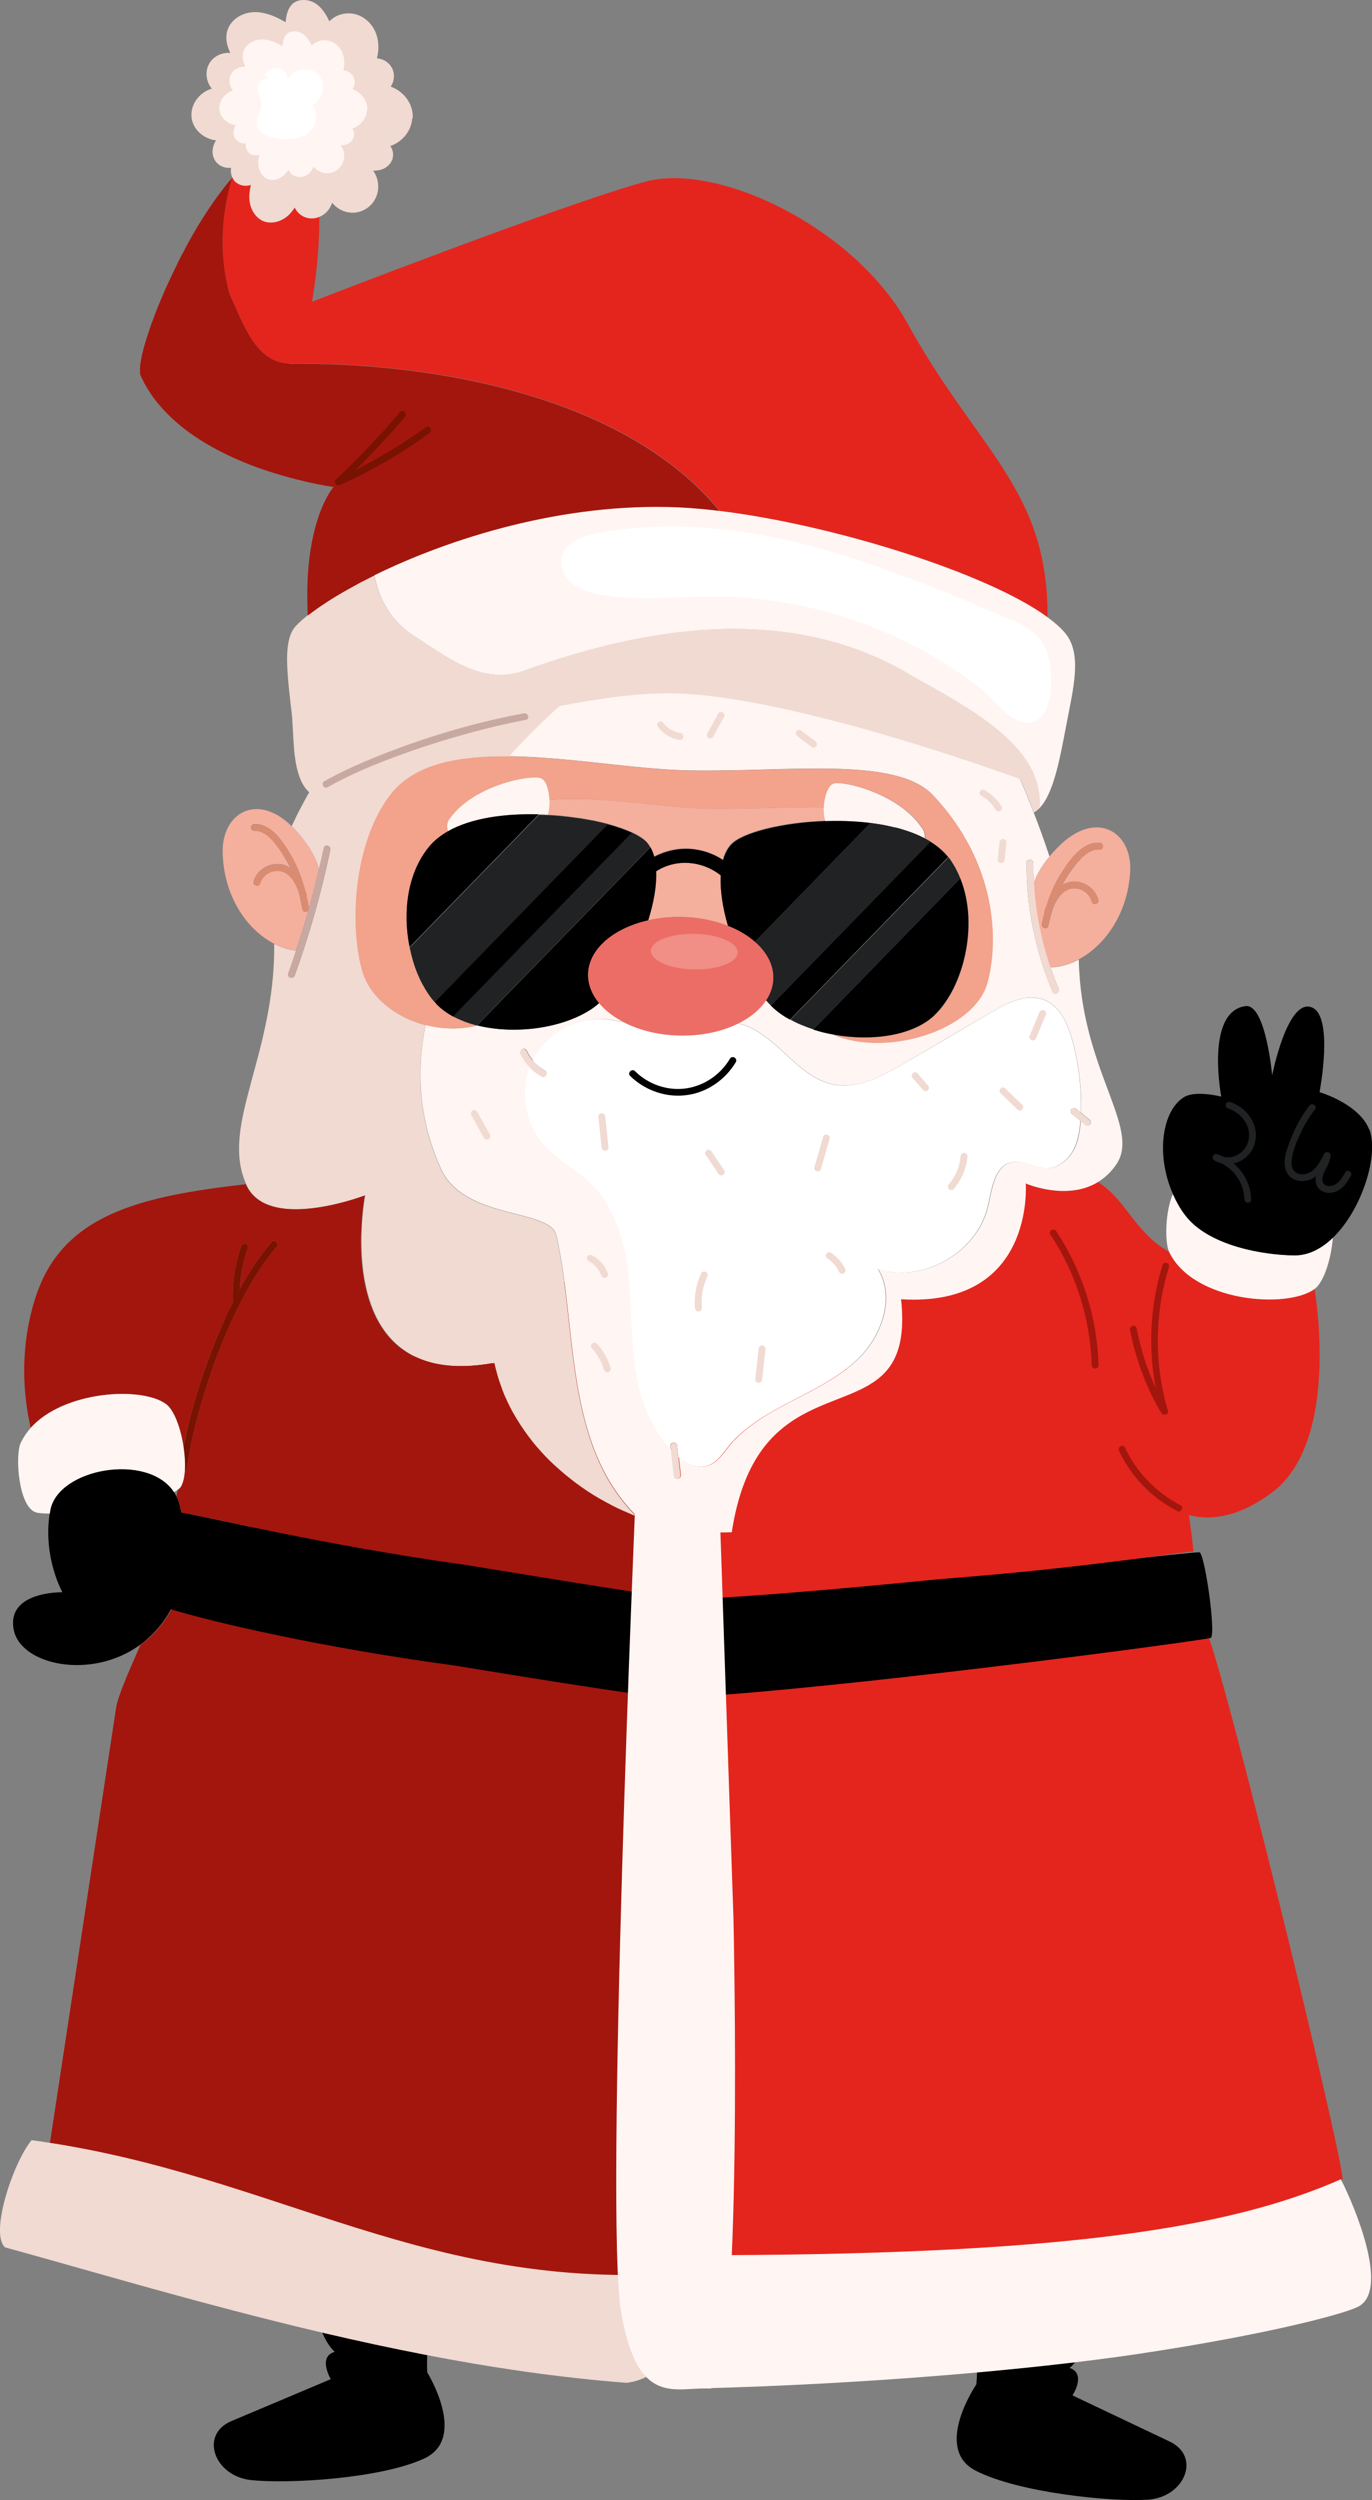 <?xml version="1.0" encoding="UTF-8"?> <svg xmlns="http://www.w3.org/2000/svg" id="_Слой_2" data-name="Слой 2" viewBox="0 0 89.47 162.98"><rect x="0" y="0" width="89.47" height="162.98" fill="#808080" stroke="none"/><defs><style> .cls-1 { fill: #f18e86; } .cls-2 { fill: #fff; } .cls-3 { fill: #f0dad1; } .cls-4 { fill: #202223; } .cls-5 { fill: #c8a9a1; } .cls-6 { fill: #f3a28b; } .cls-7 { fill: #fff5f2; } .cls-8 { fill: #f5af9d; } .cls-9 { fill: #d98c71; } .cls-10 { fill: #e4251d; } .cls-11 { fill: #ec6d66; } .cls-12 { fill: #a3160d; } .cls-13 { fill: #781201; } </style></defs><g id="_Слой_1-2" data-name="Слой 1"><g><path d="M19.98,141.95c-.35.15-.36,9.35,1.85,11.37-1.13.32-.26,1.78-.26,1.78,0,0-5.39,2.28-6.47,2.73-2.11.89-1.13,3.59,1.27,3.85,2.42.26,8.44-.09,11.28-1.4,2.89-1.32.21-5.62.21-5.62,0,0-.11-2.21.34-3.89.75-2.74,2.18-5.54,1.86-6.02-.1-.16-.56-.38-1.22-.63-1.71-.65-4.81-1.49-6.86-1.92-1.05-.22-1.83-.33-2.01-.26Z"></path><path d="M61.9,145.45c-.34.47.97,3.33,1.6,6.09.38,1.69.17,3.9.17,3.9,0,0-2.86,4.18-.04,5.63,2.79,1.43,8.78,2.04,11.21,1.89,2.41-.15,3.51-2.8,1.44-3.79-1.06-.5-6.34-3.01-6.34-3.01,0,0,.93-1.42-.19-1.79,2.3-1.92,2.69-11.12,2.35-11.28-.18-.08-10.09,2.21-10.2,2.36Z"></path><path class="cls-12" d="M43.15,152.37c9.99-8.5,14.41-45.35,14.31-47.27-6.72,1.12-15.28-20.09-22.38-22.44.1-1.04-1.22,5.44-1.06,3.12-8.85-1.2-20.29,19.91-22.83,19.13-.4.73-.91,1.36-1.5,1.9-.17.16-.36.3-.54.44-.76,1.74-1.49,3.37-1.59,4.15l-4.59,30.18c8.11,2.01,40.2,10.8,40.2,10.8Z"></path><path class="cls-10" d="M43.66,85.46c.09,2.04,1.91,63.33,2.01,64.26,17.52,3.51,37.9-4.39,41.89-7.65-.24-2.61-7.87-33.73-8.91-35.77,0,.24-.03.4-.08.45-.11.13-23.69-22.12-34.92-21.29Z"></path><path class="cls-3" d="M45.7,148.08c-17.74,1.69-27.45-6.37-43.64-8.56h0c-1.21,1.46-2.75,6.1-1.73,6.99,4.31,1.18,9.34,2.67,14.78,4.09,7.99,2.09,16.88,4.06,25.74,4.74,3.09-.34,4.73-4.29,4.85-7.26Z"></path><path d="M46.41,104.17s-.61.28-.6.59c.04,1.75.21,3.44.3,5.14.02.29.72.61.74.61,11.23-.83,32.01-3.62,32.12-3.74.05-.05.07-.22.08-.45.03-1.3-.5-4.81-.81-5.12,0,0,0,0,0,0-.13-.12-20.8,2.38-31.83,2.99Z"></path><path d="M11.18,104.92c2.53.78,9.63,2.47,18.48,3.66.12.02,12.92,2.14,13.42,2.01,0-2.17.36-4.23.7-6.48-.46.05-13.33-2.08-13.54-2.11-9.14-1.29-16.48-3.06-18.41-3.4-.04-.17-.08-.34-.12-.52-.05-.19-.12-.36-.2-.52-.05-.1-.1-.2-.17-.29-1.72-2.6-7.59-1.53-8.07,1.2-.01.07-.02.13-.03.2-.44,2.89.83,5.13.83,5.13,0,0-3.69-.08-3.17,2.47.47,2.28,5.05,3.27,8.22.97.19-.13.37-.28.54-.44.59-.53,1.1-1.17,1.5-1.9Z"></path><path class="cls-7" d="M41.44,97.76s-2.01,46.7-.94,52.96c1.07,6.26,3.52,4.88,5.78,4.99,2.25.11,1.55-30.66,1.55-30.66l-.99-29.26-5.4,1.97Z"></path><path class="cls-10" d="M85.74,84.02c-1.79,1.33-7.95.85-9.5-2.41-2.21-1.22-2.79-3.39-4.65-4.56-2.05,1.27-4.73.1-4.73.1,0,0,.63,8.09-8.13,7.55.38,3.54-.72,4.88-2.38,5.75.72,4.26,1.27,8.61,1.64,12.7,11.03-.61,19.71-2.11,19.84-1.99,0,0,0,0,0,0-.08-.8-.18-1.59-.3-2.39,1.69.43,3.48-.04,5.39-1.45,4.57-3.36,2.8-13.31,2.8-13.31Z"></path><path class="cls-3" d="M59.18,43.89c-7.86-4.6-17.19-3.03-25.22-.11-2.67.83-4.84-.99-7.03-2.37-1.41-.92-2.22-2.34-2.52-3.92h0c-.29.14-.58.29-.85.43-.03.01-.05.03-.08.04-.56.29-1.07.58-1.54.87-.02.01-.03.02-.05.03-.21.13-.4.25-.59.37-.03.02-.07.04-.1.07-.4.26-.75.51-1.06.75-.02.02-.05.04-.07.05-.01,0-.02.02-.03.03-.11.09-.22.18-.31.26-.03.03-.07.06-.1.09-.12.11-.23.21-.32.31-.04.04-.08.09-.12.14-.48.64-.53,1.74-.42,3.16.04.56.11,1.16.18,1.8.02.16.04.32.06.49.03.23.05.47.06.72.02.34.04.7.06,1.06.02.25.03.49.05.73.02.24.05.48.09.71.05.32.12.62.21.9.02.07.05.13.07.2.07.18.15.36.25.51.09.14.19.27.3.38.02.02.04.03.07.05-.21.36-.45.81-.71,1.31-.05.09-.1.19-.14.28-.05.11-.11.22-.16.34-.05.09-.09.19-.14.29.1.1.2.19.29.3,1.04,1.16,1.38,2.04,1.49,2.52.11-.46.22-.93.32-1.4.06-.28.48-.15.42.13-.58,2.78-1.35,5.51-2.32,8.18-.1.27-.52.14-.42-.13.18-.49.34-.99.51-1.49-.48-.05-.96-.2-1.43-.44.02,1.5-.13,2.89-.35,4.18-.01.08-.03.15-.04.22-.09.52-.2,1.02-.31,1.51-.02.09-.04.18-.06.27-.26,1.1-.56,2.13-.81,3.09-.18.67-.34,1.3-.47,1.92-.25,1.22-.35,2.35-.13,3.41.08.4.21.79.39,1.17.22.47.57.81.99,1.05.17.1.35.17.54.24.28.1.59.16.9.2,2.32.28,5.29-.86,5.29-.86,0,0-.2,1.02-.24,2.45-.11,3.62.79,9.84,8.53,8.49.05,0,.09-.01.13-.02,0,0,0,0,0,0,.05.26.12.51.19.76.02.07.04.14.06.21.06.19.13.39.2.58.02.06.04.12.06.18.09.24.19.48.3.71.02.04.04.09.06.13.09.19.19.39.29.57.03.06.07.13.11.19.11.2.23.4.36.6.02.02.03.05.05.08.14.22.3.44.45.65.04.05.07.1.11.15.13.17.26.34.4.51.04.05.08.09.12.14.18.21.36.41.54.6,0,0,0,0,.01.01.18.19.37.38.57.56.04.04.09.08.13.12.18.16.36.32.55.48.02.02.05.04.07.06.22.18.44.35.66.52.03.02.05.04.08.06.2.15.41.29.61.43.04.03.08.05.12.08.47.31.96.59,1.46.85.04.02.07.04.11.06.23.12.46.23.69.33.03.01.06.03.09.04.27.12.53.23.8.34-4.73-4.7-3.85-12.26-5.21-18.28-.4-1.78-5.73-1.01-7.43-4.14-1.51-3.19-1.76-6.48-1.1-9.6-1.94-.51-3.57-1.79-4.08-3.43-.86-2.79-.68-8.35,1.81-11.59,1.56-2.02,4.46-2.53,7.77-2.49.06-.08.12-.15.18-.23,1.01-1.09,2.02-2.1,3.06-3.03,2.69-.54,5.32-.89,7.5-.84,7.93.17,22.54,5.58,22.54,5.58,0,0,.38.84.89,2.17.04-.02.09-.04.13-.08,0,0,0,0,.01-.01.08-.06.16-.12.23-.2t0,0h0c.32-4.03-4.59-6.53-8.59-8.79Z"></path><path class="cls-12" d="M23.55,80.38c.04-1.43.24-2.45.24-2.45,0,0-2.97,1.14-5.29.86-.32-.04-.62-.1-.9-.2-.19-.06-.37-.14-.54-.24-.42-.24-.76-.58-.99-1.05-.02-.03-.03-.07-.04-.1-6.89.79-11.98,1.96-13.72,7.4-1.06,3.32-.79,6.37-.31,8.48,2.15-2.41,7.21-2.72,8.82-1.56.54.39.97,1.6,1.15,2.8.12-.63.27-1.26.43-1.88.55-2.14,1.27-4.23,2.18-6.25.2-.44.41-.88.62-1.31,0-.02-.01-.03-.01-.05-.05-1.22.14-2.45.55-3.6.1-.27.52-.14.42.13-.31.87-.49,1.77-.53,2.69.6-1.09,1.28-2.14,2.09-3.08.19-.22.49.1.31.32-.7.82-1.3,1.73-1.83,2.67-1.06,1.87-1.89,3.86-2.57,5.9-.64,1.91-1.16,3.88-1.46,5.88-.01.08-.06.14-.12.17-.03.41-.11.76-.25,1-.04.07-.12.15-.22.22-.02.14-.05.29-.07.43.08.16.15.34.2.52.05.17.08.34.12.52,1.92.34,9.27,2.11,18.41,3.4.48-4.44,1.09-8.9,1.83-13.13-7.74,1.35-8.64-4.87-8.53-8.49Z"></path><path class="cls-10" d="M14.98,19.19c.85,1.79,1.67,4.46,3.88,4.51,9.53-.11,21.96,2.13,28.09,9.61,7.43.91,17.46,4.06,21.36,6.92.05-8.33-4.55-10.84-9.11-19.11-3.43-6.24-12.34-10.56-17.1-9.28-5.2,1.4-21.75,7.83-21.75,7.83,0,0,.51-2.84.47-5.54-.14.05-.28.08-.44.09-.51.02-.95-.29-1.14-.71-.17.26-.36.49-.62.67-.42.3-.99.43-1.47.2-.46-.21-.75-.69-.84-1.18-.07-.39-.02-.78.07-1.16-.35.11-.76.06-1.03-.22-.08-.08-.14-.17-.18-.27,0,.01-.02.02-.03.03-.75,2.49-.86,5.15-.16,7.59Z"></path><path class="cls-12" d="M18.86,23.7c-2.21-.05-3.04-2.72-3.88-4.51-.69-2.44-.59-5.11.16-7.59h0s0,0,0,0c-.09.1-.17.2-.26.3-.03.04-.07.08-.1.12-.08.1-.17.21-.25.32-.03.04-.06.08-.09.12-.29.38-.58.78-.86,1.21,0,.01-.02.02-.02.03-.09.13-.17.26-.26.4-.02.04-.05.08-.07.11-.08.13-.17.26-.25.4-.02.03-.04.06-.06.09-.26.44-.52.89-.76,1.34-.02.03-.03.06-.05.1-.07.14-.14.27-.22.41-.03.05-.05.1-.08.15-.07.13-.14.27-.2.4-.02.04-.04.07-.05.11-.21.43-.42.86-.61,1.28-.03.06-.06.13-.09.19-.05.11-.1.23-.15.34-.03.07-.06.15-.09.22-.05.11-.09.21-.14.32-.03.08-.06.16-.1.24-.07.17-.13.33-.2.49-.04.09-.07.18-.1.27-.03.08-.06.17-.09.25-.03.09-.07.18-.1.26-.03.08-.05.15-.08.23-.03.1-.07.19-.1.29-.02.06-.04.12-.06.18-.05.15-.09.29-.14.43-.01.04-.02.08-.03.12-.03.1-.06.21-.09.3-.01.05-.03.1-.04.15-.02.09-.04.17-.06.25-.01.04-.02.09-.03.13-.02.1-.04.19-.06.28,0,.02,0,.04-.01.07-.02.11-.03.2-.05.3,0,.02,0,.05,0,.07,0,.07-.01.13-.01.19,0,.03,0,.05,0,.07,0,.05,0,.1,0,.14,0,.02,0,.04,0,.06,0,.06.02.11.04.15.49,1.11,1.24,2.05,2.12,2.86.03.03.07.06.1.09.27.24.56.48.86.7.16.12.33.24.5.35.5.34,1.03.64,1.56.92,1.07.55,2.16.99,3.18,1.32.34.11.67.21.98.3.31.09.62.17.9.24,1.13.29,1.98.43,2.27.47.07.01.11.02.11.02h0s-.92,1.02-1.41,3.59c-.12.61-.21,1.31-.26,2.1-.02.32-.03.65-.04,1,0,.53,0,1.09.03,1.69.02-.02.05-.04.07-.05.31-.24.66-.49,1.06-.75.03-.02.07-.04.1-.07.19-.12.39-.25.59-.37.02-.01.03-.02.05-.03.47-.28.99-.57,1.54-.87.03-.01.05-.03.08-.04.28-.14.56-.29.85-.43h0c4.87-2.39,12.31-4.77,19.9-4.42.82.04,1.7.12,2.62.23-6.13-7.48-18.56-9.72-28.09-9.61Z"></path><path class="cls-7" d="M69.49,41.31c-.28-.35-.69-.71-1.19-1.08-3.9-2.86-13.93-6.01-21.36-6.92-.92-.11-1.8-.19-2.62-.23-7.59-.35-15.03,2.03-19.9,4.42.3,1.59,1.11,3,2.52,3.92,2.18,1.38,4.35,3.19,7.03,2.37,8.03-2.92,17.35-4.49,25.22.11,4.01,2.26,8.92,4.75,8.59,8.79.93-.95,1.34-3.24,1.76-5.45.45-2.36,1.03-4.57-.04-5.92Z"></path><g><path class="cls-7" d="M70.32,62.57c-.59.31-1.21.48-1.81.5.16.47.33.93.52,1.38.11.26-.28.48-.39.21-1.13-2.66-1.71-5.52-1.7-8.41,0-.29.44-.27.44,0,0,.44.02.88.04,1.32.12-.39.4-.98,1.02-1.73-.36-1.09-.72-2.08-1.04-2.89.04-.02.09-.05.13-.08-.04.03-.09.05-.13.08-.51-1.32-.89-2.17-.89-2.17,0,0-14.62-5.41-22.54-5.58-2.13-.05-4.7.29-7.32.8-.06.01-.12.02-.18.04-1.04.93-2.05,1.94-3.06,3.03-.06.08-.12.15-.18.23,3.83.05,8.2.85,11.6.92,6.34.14,13.56-.97,16.01,1.62,4.14,4.39,4.29,9.44,3.54,12.2-.87,3.17-6.69,4.88-10.07,3.39-.72-.13-1.41-.34-2.05-.61-.01,0-.02,0-.03-.01-.56-.24-1.07-.52-1.51-.86-.26-.2-.52-.46-.77-.75-.4.6-1.03,1.12-1.83,1.51,2.44.52,3.79,3.51,6.25,3.99,1.6.31,3.16-.54,4.57-1.37,1.91-1.12,3.82-2.24,5.73-3.35,1.05-.62,2.3-1.25,3.43-.8,1.01.4,1.52,1.53,1.82,2.58.43,1.55.63,3.16.57,4.77.19.16.38.32.58.48.09.08.07.23,0,.31-.04.04-.1.06-.16.06-.06,0-.11-.03-.15-.07-.09-.08-.19-.16-.28-.24-.05.67-.15,1.35-.48,1.94-.35.63-1,1.14-1.72,1.15-.79,0-1.54-.57-2.31-.39-1.12.27-1.27,1.75-1.53,2.87-.7,3.01-4.22,5.02-7.16,4.1,1.11,1.82.26,4.3-1.26,5.8-1.52,1.5-3.56,2.32-5.42,3.36-.97.54-1.92,1.18-2.71,1.98-.58.59-1.07,1.64-1.98,1.73-.58.06-1.14-.19-1.64-.61.04.37.09.75.13,1.12.01.12-.03.24-.16.27-.1.03-.26-.04-.27-.16-.06-.57-.13-1.14-.19-1.71-.93-1.02-1.62-2.51-1.89-3.38-.72-2.34-.61-4.84-.8-7.28-.19-2.44-.78-5.02-2.54-6.72-.93-.89-2.12-1.49-2.99-2.44-1.23-1.36-1.63-3.42-.98-5.13-.25-.26-.46-.55-.62-.87-.05-.11-.02-.24.09-.3.1-.06.25-.02.3.09.07.14.15.28.24.41l.04.05s0,0,0,.01c0,0,0,0,0,.01l.07.08s.04.05.07.08c.81-1.62,2.59-2.73,4.4-2.7.54,0,1.07.11,1.59.23-.69-.34-1.26-.78-1.67-1.27-.12.11-.25.21-.37.3-1.91,1.35-5.1,1.78-7.58,1.16-1.13.28-2.3.24-3.38-.04-.66,3.11-.41,6.41,1.1,9.6,1.7,3.13,7.03,2.37,7.43,4.14,1.37,6.02.48,13.57,5.21,18.27,2,.78,4.14,1.16,6.22,1.07,1.2-7.83,5.77-7.91,8.66-9.44,1.65-.87,2.76-2.22,2.38-5.75,8.76.54,8.13-7.55,8.13-7.55,0,0,2.68,1.17,4.73-.1.43-.27.84-.64,1.19-1.16,1.6-2.4-2.32-6.16-2.46-13.32Z"></path><path class="cls-7" d="M41.48,98.83s0,0,0,0c-.27-.1-.54-.21-.8-.33.27.12.53.23.8.34Z"></path></g><path class="cls-8" d="M20.8,56.68c-.11-.48-.45-1.36-1.49-2.52-.1-.11-.2-.2-.29-.3h0c-2.27-2.22-4.53-.84-4.5,1.66.04,2.86,1.56,5.08,3.35,6h0c.47.24.95.39,1.43.44.29-.87.57-1.75.82-2.63-.09.15-.36.17-.4-.05-.07-.39-.15-.77-.25-1.15-.18-.51-.47-1.07-.98-1.28-.61-.26-1.35.11-1.53.74-.08.27-.5.15-.42-.13.24-.84,1.2-1.34,2.03-1.06.13.04.24.11.35.18-.04-.09-.07-.17-.12-.26-.25-.48-.55-.94-.89-1.36-.33-.41-.76-.82-1.33-.8-.29,0-.27-.43,0-.44,1.18-.04,1.97,1.29,2.48,2.19.37.66.63,1.36.82,2.09.04.1.07.21.11.31.01.04.01.08,0,.11.06.25.11.5.15.76,0,.01,0,.03,0,.04.24-.84.45-1.69.65-2.55Z"></path><path class="cls-9" d="M20.15,59.19c-.04-.25-.09-.51-.15-.76,0-.03.01-.07,0-.11-.03-.1-.07-.21-.11-.31-.19-.72-.45-1.43-.82-2.09-.51-.9-1.3-2.22-2.48-2.19-.28,0-.29.45,0,.44.57-.02.99.39,1.33.8.34.42.64.88.89,1.36.04.08.08.17.12.26-.11-.07-.22-.13-.35-.18-.82-.29-1.79.22-2.03,1.06-.08.27.35.4.42.13.18-.63.93-.99,1.53-.74.51.21.79.77.98,1.28.1.38.18.76.25,1.15.04.22.3.2.4.05.01-.04.02-.08.03-.12,0-.01,0-.03,0-.04Z"></path><path class="cls-8" d="M68.5,63.06c.61-.02,1.22-.19,1.81-.5,1.74-.91,3.24-3,3.39-5.74.15-2.6-2.25-4.12-4.73-1.57-.21.21-.39.41-.55.61-.61.75-.89,1.34-1.02,1.73.11,1.86.48,3.71,1.08,5.47ZM68.12,59.37c.04-.1.08-.2.12-.3.22-.72.51-1.41.91-2.05.55-.87,1.39-2.16,2.57-2.08.28.02.27.46,0,.44-.58-.04-1.03.36-1.39.77-.35.4-.65.84-.92,1.29-.05.08-.09.17-.13.25.11-.07.23-.12.36-.16.84-.25,1.78.3,1.98,1.14.07.28-.36.38-.43.11-.15-.64-.88-1.03-1.5-.8-.52.19-.82.73-1.03,1.24-.11.37-.22.75-.3,1.14-.06.28-.48.15-.42-.13.05-.25.12-.5.18-.75,0-.03,0-.07,0-.11Z"></path><path class="cls-9" d="M67.93,60.23c-.06.28.36.41.42.13.08-.38.18-.76.3-1.14.21-.51.51-1.04,1.03-1.24.62-.23,1.35.17,1.5.8.07.28.5.17.43-.11-.2-.85-1.15-1.4-1.98-1.14-.13.04-.25.1-.36.16.04-.08.08-.17.13-.25.27-.45.57-.89.92-1.29.36-.41.81-.82,1.39-.77.28.02.29-.42,0-.44-1.18-.09-2.03,1.2-2.57,2.08-.4.64-.69,1.34-.91,2.05-.04.1-.08.2-.12.3-.01.04-.01.08,0,.11-.07.25-.13.5-.18.75Z"></path><path class="cls-3" d="M26.91,7.72c.07-.93-.58-1.77-1.43-2.07.23-.34.28-.79.1-1.18-.19-.4-.58-.63-1-.67.25-.97.02-2.05-.86-2.63-.7-.47-1.67-.38-2.24.22C21.15.69,20.65-.01,19.78,0c-.85.01-1.11.74-1.15,1.45-.92-.53-1.99-.95-3-.41-.44.24-.77.65-.85,1.15-.07.44.05.87.24,1.26-.55-.04-1.11.21-1.39.72-.28.52-.18,1.17.18,1.61-.84.24-1.47,1.11-1.3,2,.15.75.84,1.29,1.58,1.37-.27.41-.33.97-.02,1.38.24.32.63.45,1,.41-.04.21-.01.43.08.63.05.1.1.19.18.27.28.27.68.33,1.03.22-.09.38-.14.77-.07,1.16.09.49.38.96.84,1.18.49.22,1.05.09,1.47-.2.26-.18.45-.41.62-.67.19.42.63.73,1.14.71.16,0,.31-.04.44-.09.42-.16.72-.51.86-.93.53.66,1.51.89,2.29.34.82-.58.91-1.69.39-2.43.46,0,.91-.14,1.17-.58.2-.33.15-.75-.06-1.03.77-.26,1.37-.96,1.43-1.79Z"></path><path class="cls-7" d="M23.95,7.2c.05-.62-.39-1.18-.96-1.38.15-.23.19-.53.07-.79-.12-.27-.39-.42-.67-.45.17-.65.01-1.37-.57-1.76-.47-.31-1.11-.25-1.49.15-.23-.47-.56-.94-1.14-.93-.57,0-.74.49-.77.97-.61-.35-1.33-.64-2.01-.27-.3.16-.51.43-.57.77-.04.29.03.58.16.84-.37-.02-.74.14-.93.48-.19.35-.12.78.12,1.07-.56.16-.98.74-.87,1.34.1.5.56.86,1.06.92-.18.28-.22.64-.01.92.16.21.42.3.67.27-.04.21.01.44.18.6.18.18.45.22.69.14-.06.25-.1.51-.05.78.06.33.25.64.56.79.32.15.7.06.98-.14.17-.12.3-.28.41-.45.13.28.42.49.76.47.44-.02.75-.31.87-.68.36.44,1.01.6,1.53.23.55-.39.61-1.13.26-1.62.31,0,.61-.1.78-.39.13-.22.1-.5-.04-.69.51-.18.92-.64.96-1.19Z"></path><path class="cls-6" d="M60.84,51.85c-2.44-2.59-9.67-1.48-16.01-1.62-3.4-.07-7.77-.87-11.6-.92-3.3-.04-6.21.47-7.77,2.49-2.49,3.23-2.67,8.8-1.81,11.59.51,1.64,2.14,2.92,4.08,3.43,1.08.28,2.25.32,3.38.04,0,0,0,0-.01,0,0,0,0,0,0,0-.27-.07-.52-.15-.77-.24-.02,0-.04-.02-.07-.03-.25-.09-.48-.2-.7-.32,0,0,0,0,0,0h0c-.41-.22-.78-.48-1.08-.8-.35-.36-.65-.81-.92-1.31,0,0,0,0,0,0-.08-.14-.15-.29-.22-.44h0c-.21-.45-.38-.94-.51-1.45h0c-.04-.18-.08-.35-.12-.52h0c-.46-2.26-.16-4.84,1.3-6.58.32-.38.73-.7,1.2-.97-.08-.27-.07-.56.1-.8,1.6-2.22,5.32-2.88,5.95-2.66.35.12.54.78.57,1.41,3.13-.3,7.21.51,10.25.57,2.34.05,5.19-.13,7.67-.1.04-.68.27-1.43.66-1.54.65-.19,4.32.68,5.8,2.99.11.18.14.39.11.59.62.33,1.16.74,1.55,1.24.12.16.23.33.33.5.03.05.06.1.09.15.08.14.15.27.21.42,1.42,3.03.42,7.34-1.55,9.22-1.42,1.36-4.15,1.72-6.62,1.26,3.38,1.49,9.2-.22,10.07-3.39.75-2.75.6-7.81-3.54-12.2Z"></path><path class="cls-8" d="M47,57.07c-1.19-.95-2.88-1.12-4.21-.27.04.94-.16,2.07-.52,3.2.68-.16,1.42-.24,2.2-.22,1.1.02,2.12.24,3,.58-.34-1.16-.52-2.32-.47-3.29Z"></path><path class="cls-8" d="M53.74,52.62c-2.48-.03-5.33.15-7.67.1-3.03-.07-7.11-.87-10.25-.57.02.37-.02.73-.11.97.04,0,.09,0,.13,0,.15,0,.3.02.45.03.05,0,.09,0,.14.01.15.01.3.03.45.05.04,0,.08,0,.12.01.15.02.3.04.45.06.03,0,.06,0,.1.01.16.02.32.05.47.07.02,0,.04,0,.06.01.16.03.33.06.49.09.01,0,.02,0,.03,0,.17.03.33.07.49.11,0,0,.01,0,.02,0,.17.04.33.08.48.12,0,0,0,0,0,0,.62.17,1.17.36,1.61.56h0c.22.1.42.21.58.32,0,0,.01,0,.02.01.07.05.14.1.2.15,0,0,.02.02.03.02.06.06.12.11.17.17.07.09.13.18.19.28.11.19.19.4.25.63.81-.42,1.73-.61,2.65-.48.66.09,1.29.33,1.84.69.11-.4.28-.74.52-1,.71-.78,3.34-1.45,6.19-1.54-.1-.21-.13-.54-.11-.91Z"></path><path class="cls-7" d="M53.86,53.53c1.15-.04,2.34.02,3.45.2,0,0,0,0,.01,0,.18.03.35.06.53.1,0,0,0,0,.01,0,.17.04.34.07.51.12h0c.17.04.34.09.5.14,0,0,0,0,0,0,.51.15.99.34,1.42.57.03-.2,0-.41-.11-.59-1.47-2.31-5.15-3.18-5.8-2.99-.39.11-.62.87-.66,1.54-.02.36.02.7.11.91Z"></path><path class="cls-7" d="M35.13,53.09h0s.02,0,.03,0c.19,0,.37.01.56.02h0c.09-.24.13-.6.11-.97-.03-.63-.21-1.28-.57-1.41-.64-.23-4.36.43-5.95,2.66-.17.23-.18.53-.1.8,1.53-.88,3.74-1.17,5.92-1.1Z"></path><path class="cls-13" d="M12.17,95.74c.3-2,.82-3.96,1.46-5.88.68-2.03,1.51-4.03,2.57-5.9.53-.94,1.13-1.85,1.83-2.67.18-.21-.12-.54-.31-.32-.81.94-1.49,1.99-2.09,3.08.04-.92.22-1.82.53-2.69.1-.27-.33-.39-.42-.13-.41,1.15-.6,2.38-.55,3.6,0,.02,0,.03.01.05-.22.43-.43.87-.62,1.31-.9,2.01-1.63,4.11-2.18,6.25-.16.62-.3,1.25-.43,1.88.08.55.11,1.11.08,1.58.06-.03.11-.09.12-.17Z"></path><path class="cls-13" d="M22.17,31.62c2.05-.92,4-2.05,5.82-3.38.23-.17.02-.55-.21-.39-1.45,1.05-2.98,1.98-4.58,2.78,1.11-1.1,2.18-2.25,3.2-3.45.18-.22-.12-.54-.31-.32-1.31,1.54-2.7,3.01-4.18,4.4-.19.18.04.45.26.35Z"></path><path class="cls-2" d="M16.76,8.18c.1.5.68.73,1.18.82.71.13,1.49.13,2.08-.28.59-.41.83-1.36.32-1.86.74-.31.97-1.41.43-1.99-.55-.58-1.66-.41-2.01.31,0-.34-.27-.67-.61-.73-.34-.07-.71.12-.85.44l.19.31c-.29-.22-.68.2-.67.56.01.36.23.7.22,1.06,0,.47-.38.91-.28,1.38Z"></path><path class="cls-2" d="M38.99,34.74c-.99.19-2.14.61-2.36,1.59-.15.65.21,1.34.74,1.75.53.41,1.2.59,1.86.7,2.46.43,4.97.11,7.47.12,4.89.02,9.76,1.38,14,3.81,1.1.63,2.15,1.32,3.15,2.09.75.57,1.8,1.98,2.67,2.24,2.5.74,2.35-4.06,1.37-5.3-.61-.77-1.55-1.18-2.46-1.56-4.21-1.77-8.44-3.54-12.87-4.67s-9.08-1.61-13.57-.76Z"></path><path class="cls-5" d="M34.18,46.5c-3.02.56-6.02,1.43-8.89,2.54,0,0,0,0-.01,0-.53.21-1.05.42-1.57.64-.87.37-1.73.78-2.56,1.25-.25.14-.03.53.21.39,1.51-.85,3.13-1.52,4.76-2.11,1.78-.65,3.59-1.2,5.42-1.67.91-.23,1.83-.44,2.75-.61.23-.04.19-.34.02-.41,0,0,0,0,0,0-.04-.02-.08-.02-.13-.02Z"></path><path class="cls-3" d="M64,51.88c.1.06.2.12.29.19l.07.05h0s.03.03.03.03c.05.04.09.08.13.12.08.08.16.16.23.25l.05.07s0,0,0,.01l.02.03s.07.1.1.15c.06.1.2.15.3.09.1-.06.15-.2.09-.3-.27-.44-.65-.8-1.1-1.06-.1-.06-.24-.03-.3.07-.06.1-.04.24.07.3Z"></path><path class="cls-3" d="M65.18,54.92c-.04.37-.08.75-.12,1.12-.01.12.1.23.22.23.13,0,.21-.09.23-.22.04-.37.08-.75.12-1.12.01-.12-.1-.23-.22-.23-.13,0-.21.09-.23.22Z"></path><path class="cls-3" d="M44.39,47.79c-.12-.02-.24-.05-.35-.09l-.08-.03-.05-.02h0c-.06-.03-.11-.06-.17-.09-.05-.03-.1-.06-.15-.1l-.03-.02h-.01s-.07-.07-.07-.07c-.09-.08-.18-.17-.25-.27-.07-.09-.24-.09-.31,0-.09.09-.08.21,0,.31.33.43.83.73,1.36.82.11.02.24-.02.28-.15.03-.1-.03-.26-.15-.28Z"></path><path class="cls-3" d="M47.14,46.45c-.1-.06-.24-.04-.3.07-.24.43-.47.86-.71,1.29-.06.1-.03.24.07.3.1.06.24.04.3-.07.24-.43.47-.86.71-1.29.06-.1.03-.24-.07-.3Z"></path><path class="cls-3" d="M53.17,48.33c-.31-.24-.63-.47-.94-.71-.09-.07-.25-.02-.3.07-.06.11-.03.23.07.3.31.24.63.47.94.71.09.07.25.02.3-.07.06-.11.03-.23-.07-.3Z"></path><path class="cls-3" d="M67.38,56.26c0-.28-.44-.29-.44,0,0,2.89.57,5.75,1.7,8.41.11.26.5.05.39-.21-.19-.45-.36-.92-.52-1.38-.6-1.77-.97-3.61-1.08-5.47-.03-.44-.04-.88-.04-1.32Z"></path><path class="cls-5" d="M20.12,59.34c-.25.88-.53,1.76-.82,2.63-.17.5-.33,1-.51,1.49-.1.27.33.39.42.13.97-2.67,1.74-5.4,2.32-8.18.06-.28-.37-.41-.42-.13-.1.47-.21.93-.32,1.4-.2.85-.41,1.7-.65,2.55-.01.04-.02.08-.03.12Z"></path><path class="cls-7" d="M77.22,79.15c-.3-.41-.54-.85-.74-1.3-.5,1.15-.53,3.16-.24,3.76,1.55,3.27,7.71,3.75,9.5,2.41.61-.46,1.07-1.98,1.18-3.34-.73.71-1.58,1.16-2.49,1.16-1.94,0-5.7-.59-7.21-2.7Z"></path><path class="cls-2" d="M69.9,72.3s.1-.06.16-.06c.06,0,.11.03.15.07.09.08.18.15.27.23.05-1.61-.14-3.22-.57-4.77-.3-1.05-.8-2.18-1.82-2.58-1.13-.45-2.38.18-3.43.8-1.91,1.12-3.82,2.24-5.73,3.35-1.4.82-2.97,1.67-4.57,1.37-2.46-.48-3.81-3.47-6.25-3.99-1.05.52-2.38.81-3.82.78-1.34-.03-2.57-.34-3.57-.84-.53-.12-1.05-.22-1.59-.23-1.82-.03-3.59,1.08-4.4,2.7.03.03.06.07.09.1.05.06.11.11.17.17l.09.08.04.03.02.02c.13.1.26.18.4.26.11.06.13.2.07.3-.06.11-.2.13-.3.07-.28-.16-.54-.36-.77-.59-.64,1.71-.25,3.78.98,5.13.87.95,2.06,1.55,2.99,2.44,1.76,1.7,2.35,4.28,2.54,6.72.19,2.44.08,4.94.8,7.28.27.87.96,2.36,1.89,3.38,0-.07-.02-.13-.02-.2-.01-.12.03-.24.16-.27.1-.03.26.04.27.16.03.26.06.52.09.79.51.42,1.06.67,1.64.61.91-.09,1.4-1.15,1.98-1.73.78-.8,1.73-1.43,2.71-1.98,1.86-1.04,3.9-1.86,5.42-3.36,1.52-1.5,2.37-3.97,1.26-5.8,2.95.92,6.46-1.09,7.16-4.1.26-1.12.41-2.6,1.53-2.87.77-.18,1.52.39,2.31.39.72,0,1.37-.52,1.72-1.15.32-.59.43-1.27.48-1.94-.19-.16-.38-.32-.57-.47-.09-.08-.07-.23,0-.31Z"></path><path d="M44.83,70.94c-1.24.21-2.54-.23-3.42-1.11-.2-.2-.52.11-.32.31.99.97,2.4,1.45,3.77,1.24,1.29-.19,2.45-1.01,3.12-2.13.15-.25-.23-.48-.38-.23-.6,1.01-1.61,1.72-2.77,1.92Z"></path><path class="cls-3" d="M30.82,72.39c-.1.06-.14.2-.09.3.28.5.56.99.83,1.49.06.1.2.14.3.09.1-.06.14-.2.09-.3-.28-.5-.56-.99-.83-1.49-.06-.1-.2-.14-.3-.09Z"></path><path class="cls-3" d="M39.25,72.57c-.11,0-.24.1-.23.22.07.67.14,1.33.21,2,.01.12.09.22.22.23.11,0,.24-.1.23-.22-.07-.67-.14-1.33-.21-2-.01-.12-.09-.22-.22-.23Z"></path><path class="cls-3" d="M38.78,82.5s.08.08.12.13l.06.07.02.03h0s.05.07.05.07l.05.07c.03.05.06.1.08.16l.03.07s0,0,0,0l.02.04c.04.11.15.2.27.16.11-.03.2-.15.16-.27-.18-.51-.55-.94-1.03-1.19-.1-.05-.24-.04-.3.07-.06.1-.04.25.07.3.1.05.2.12.3.19h0s.03.03.03.03l.07.06Z"></path><path class="cls-3" d="M38.92,87.6c-.08-.09-.23-.09-.31,0-.09.08-.09.22,0,.31.36.4.63.88.78,1.39.03.11.15.19.27.16.11-.03.19-.15.16-.27-.17-.59-.47-1.13-.89-1.59Z"></path><path class="cls-3" d="M46.03,82.93c-.09-.06-.25-.04-.3.07-.33.71-.48,1.49-.41,2.27.01.12.09.22.22.23.11,0,.24-.1.23-.22-.06-.7.05-1.41.35-2.05.05-.11.04-.24-.07-.3Z"></path><path class="cls-3" d="M43.89,94.06c-.13.03-.17.15-.16.27,0,.07.02.13.02.2.06.57.13,1.14.19,1.71.01.12.16.19.27.16.13-.03.17-.15.16-.27-.04-.37-.09-.75-.13-1.12-.03-.26-.06-.52-.09-.79-.01-.12-.16-.19-.27-.16Z"></path><path class="cls-3" d="M49.7,87.71c-.13,0-.21.1-.23.22-.07.66-.14,1.32-.22,1.99-.01.12.1.22.22.23.13,0,.21-.1.23-.22.07-.66.14-1.32.22-1.99.01-.12-.1-.22-.22-.23Z"></path><path class="cls-3" d="M46.4,75.07c-.06-.1-.19-.15-.3-.09-.09.06-.16.2-.09.3.28.41.56.82.83,1.23.06.1.19.15.3.09.09-.06.16-.2.09-.3-.28-.41-.56-.82-.83-1.23Z"></path><path class="cls-3" d="M53.53,76.22c.19-.66.38-1.32.57-1.98.08-.27-.35-.4-.42-.13-.19.66-.38,1.32-.57,1.98-.08.27.35.4.42.13Z"></path><path class="cls-3" d="M55.02,83.02c.11-.07.14-.19.09-.3-.2-.43-.53-.79-.92-1.05-.1-.06-.25-.03-.3.07-.06.11-.03.24.07.3.05.03.09.06.13.09l.03.02h.01s.01.02.01.02l.03.03c.08.07.15.14.22.22.03.04.07.08.1.12h0s.03.04.03.04l.04.06c.06.09.11.18.16.28.05.11.2.15.3.09Z"></path><path class="cls-3" d="M62.87,75.16c-.13,0-.22.1-.23.22-.05.67-.32,1.31-.76,1.82-.08.09-.09.22,0,.31.08.08.23.1.31,0,.52-.6.83-1.34.9-2.13,0-.12-.1-.22-.22-.23Z"></path><path class="cls-3" d="M66.35,72.33c.08.08.23.1.31,0,.08-.08.1-.23,0-.31-.37-.35-.74-.71-1.1-1.06-.08-.08-.23-.1-.31,0-.08.08-.1.23,0,.31.37.35.74.71,1.1,1.06Z"></path><path class="cls-3" d="M60.2,71.07c.08.09.23.09.31,0,.09-.09.09-.22,0-.31-.23-.26-.45-.53-.68-.79-.08-.09-.23-.09-.31,0-.09.09-.09.22,0,.31.23.26.45.53.68.79Z"></path><path class="cls-3" d="M67.29,67.82c.12.04.23-.04.28-.15.21-.51.43-1.03.64-1.54.05-.11-.04-.24-.15-.28-.12-.04-.23.04-.28.15-.21.52-.43,1.03-.64,1.54-.05.11.04.24.15.28Z"></path><path class="cls-3" d="M70.05,72.24c-.05,0-.12.02-.16.06-.08.08-.1.23,0,.31.19.16.38.32.57.47.09.08.19.16.28.24.05.04.09.07.15.07.05,0,.12-.02.16-.06.08-.08.1-.23,0-.31-.19-.16-.38-.32-.58-.48-.09-.08-.18-.15-.27-.23-.05-.04-.09-.07-.15-.07Z"></path><path class="cls-3" d="M35.62,70.1c.06-.1.04-.24-.07-.3-.14-.08-.27-.16-.4-.26l-.02-.02-.04-.03-.09-.08c-.06-.05-.11-.11-.17-.17-.03-.03-.06-.07-.09-.1-.02-.03-.05-.05-.07-.08l-.07-.08s0,0,0-.01c0,0,0,0,0-.01l-.04-.05c-.09-.13-.17-.27-.24-.41-.05-.1-.2-.15-.3-.09-.11.07-.14.19-.09.3.16.32.37.62.62.87.23.23.49.44.77.59.1.06.24.03.3-.07Z"></path><path d="M38.35,63.51c.04-1.64,1.66-3,3.92-3.51.36-1.14.56-2.26.52-3.2,1.33-.85,3.02-.68,4.21.27-.05.97.13,2.13.47,3.29.69.27,1.29.63,1.76,1.04l7.54-7.75c.18.02.37.05.55.08-1.12-.18-2.3-.24-3.45-.2-2.85.09-5.48.76-6.19,1.54-.24.26-.41.6-.52,1-.55-.36-1.18-.6-1.84-.69-.92-.13-1.84.06-2.65.48-.06-.23-.15-.44-.25-.63l-11.31,11.62s0,0,.01,0c2.47.62,5.67.19,7.58-1.16.12-.09.25-.19.37-.3-.47-.57-.73-1.21-.72-1.89Z"></path><path d="M41.22,54.29c-.44-.2-.99-.39-1.61-.56l-11.27,11.58.14.17c.3.31.67.57,1.08.8l11.66-11.98Z"></path><path d="M35.13,53.09c-2.17-.06-4.38.23-5.92,1.1-.47.27-.88.59-1.2.97-1.46,1.74-1.76,4.32-1.3,6.58l8.42-8.65Z"></path><path d="M61.84,55.89h0c-.28-.35-.64-.67-1.05-.94l-.12-.08-10.4,10.69.05.05c.13.13.26.24.39.34.23.18.47.34.73.48l.08.04,10.3-10.59Z"></path><path d="M60.93,66.18c1.89-1.81,2.9-5.86,1.71-8.86l-.02-.06-9.59,9.86.1.03c.38.12.78.22,1.19.29,2.47.46,5.19.1,6.62-1.26Z"></path><path class="cls-4" d="M39.61,53.72h0s0,0,0,0c-.16-.04-.32-.08-.48-.12,0,0-.01,0-.02,0-.16-.04-.32-.07-.49-.11-.01,0-.02,0-.03,0-.16-.03-.32-.06-.49-.09-.02,0-.04,0-.06-.01-.15-.03-.31-.05-.47-.07-.03,0-.06,0-.1-.01-.15-.02-.3-.04-.45-.06-.04,0-.08-.01-.12-.01-.15-.02-.3-.03-.45-.05-.05,0-.09,0-.14-.01-.15-.01-.3-.02-.45-.03-.04,0-.09,0-.13,0h0c-.19-.01-.37-.02-.56-.02,0,0-.02,0-.03,0h0l-8.42,8.65h0c.04.18.08.35.12.52h0c.13.52.3,1.01.51,1.46h0c.07.15.14.3.22.44,0,0,0,0,0,0,.23.43.49.81.78,1.14l11.27-11.58Z"></path><path class="cls-4" d="M42.4,55.23h0c-.06-.1-.12-.2-.19-.28-.05-.06-.1-.11-.17-.17,0,0-.02-.02-.03-.02-.06-.05-.12-.1-.2-.15,0,0-.01,0-.02-.01-.17-.11-.36-.21-.58-.32h0l-11.66,11.98h0s0,0,0,0c.22.12.46.22.7.32.02,0,.04.02.07.03.25.09.5.17.77.24,0,0,0,0,0,0h0l11.31-11.62Z"></path><path class="cls-4" d="M58.38,53.95h0c-.17-.04-.34-.08-.51-.12,0,0,0,0-.01,0-.17-.04-.35-.07-.53-.1,0,0,0,0-.01,0-.18-.03-.36-.05-.55-.08l-7.54,7.75c.76.67,1.21,1.49,1.19,2.37-.01.51-.18,1-.47,1.44.11.12.22.24.33.35l10.4-10.69c-.52-.33-1.13-.59-1.79-.79,0,0,0,0,0,0-.16-.05-.33-.1-.5-.14Z"></path><path class="cls-4" d="M62.62,57.26c-.04-.1-.09-.2-.13-.3-.07-.14-.14-.28-.21-.42-.03-.05-.06-.1-.09-.15-.1-.17-.21-.34-.33-.5h0s-10.3,10.58-10.3,10.58c.22.12.45.24.7.34.01,0,.02.01.03.01.24.1.5.2.76.28l9.59-9.86Z"></path><path class="cls-11" d="M49.23,61.4c-.48-.42-1.07-.77-1.76-1.04-.88-.35-1.9-.56-3-.58-.77-.02-1.51.06-2.2.22-2.26.51-3.89,1.88-3.92,3.51-.01.68.25,1.32.72,1.89.41.49.98.93,1.67,1.27.99.5,2.22.81,3.57.84,1.44.03,2.77-.26,3.82-.78.8-.39,1.43-.91,1.83-1.51,0,0,0,0,0,0,.29-.44.46-.92.47-1.44.02-.88-.43-1.7-1.19-2.37Z"></path><path class="cls-1" d="M45.25,63.2c1.56.03,2.84-.46,2.86-1.1.01-.64-1.24-1.19-2.81-1.22-1.56-.03-2.84.46-2.86,1.1-.01.64,1.24,1.19,2.81,1.22Z"></path><path d="M89.29,73.64c-.66-1.69-3.24-2.44-3.24-2.44,0,0,.98-5.09-.57-5.55-1.55-.47-2.52,4.45-2.52,4.45,0,0-.42-4.68-1.74-4.51-2.64.36-1.58,5.9-1.58,5.9,0,0-1.65-.43-2.42.03-1.43.86-1.87,3.75-.73,6.32.2.45.44.89.74,1.3,1.51,2.11,5.27,2.69,7.21,2.7.91,0,1.76-.45,2.49-1.16,1.9-1.84,3-5.41,2.37-7.05Z"></path><path class="cls-4" d="M80.45,75.85c.64-.15,1.2-.64,1.38-1.33.31-1.2-.5-2.31-1.62-2.68-.27-.09-.4.34-.13.42.86.28,1.53,1.12,1.34,2.05-.15.75-.88,1.26-1.59,1.12-.15-.07-.31-.14-.47-.19-.24-.07-.39.27-.18.4.15.1.32.16.48.2.87.45,1.47,1.36,1.49,2.35,0,.28.45.3.44,0-.02-.92-.46-1.77-1.15-2.35Z"></path><path class="cls-4" d="M87.73,76.43c-.17.29-.36.62-.66.79-.22.13-.59.17-.76-.07-.19-.27,0-.65.13-.9.16-.3.3-.58.33-.92.02-.22-.31-.31-.41-.12-.25.48-.54,1.08-1.08,1.28-.56.21-1.08-.08-1.06-.7.02-.59.28-1.22.52-1.76.27-.61.61-1.19,1.02-1.72.17-.23-.21-.46-.38-.23-.5.66-.9,1.38-1.2,2.15-.24.62-.58,1.46-.31,2.11.24.59.91.77,1.48.59.17-.05.33-.14.46-.24-.06.36.03.74.36.94.31.19.72.17,1.04.01.4-.2.66-.6.88-.98.15-.24-.23-.48-.38-.23Z"></path><path class="cls-12" d="M76.76,98.51c.25.13.48-.25.23-.38-1.59-.82-2.87-2.14-3.63-3.76-.12-.26-.51-.04-.39.21.79,1.68,2.14,3.08,3.79,3.92Z"></path><path class="cls-12" d="M76.16,91.96c-.9-3.05-.87-6.32.07-9.36.08-.27-.34-.4-.42-.13-.8,2.58-.95,5.34-.45,7.99-.57-1.23-.98-2.53-1.24-3.87-.05-.28-.48-.17-.43.11.36,1.85,1.01,3.63,1.94,5.26.03.05.06.07.1.09,0,0,0,.01,0,.02.08.27.51.17.43-.11Z"></path><path class="cls-12" d="M71.2,89c0,.28.45.29.44,0-.09-3.1-1.05-6.15-2.76-8.74-.16-.24-.54-.02-.39.21,1.67,2.53,2.61,5.49,2.7,8.52Z"></path><path class="cls-7" d="M11.35,97.27c.09-.05.17-.09.23-.14.1-.07.17-.14.22-.22.14-.24.22-.59.25-1,.04-.47,0-1.03-.08-1.58-.18-1.2-.61-2.41-1.15-2.8-1.61-1.17-6.67-.85-8.82,1.56-.26.29-.48.62-.65.97-.38.83-.15,4.26,1.04,4.55.17.04.47.06.86.06.01-.07.02-.13.03-.2.48-2.74,6.35-3.81,8.07-1.2Z"></path><path class="cls-7" d="M44.74,147.02s-1.19,4.59,1.04,8.68c10.72-.28,21.38-1.2,28.35-2.23,8.1-1.21,13.24-2.53,14.39-3.07,2.13-.99-.1-6.41-1.08-8.33-7.24,3.19-18.17,4.98-42.7,4.95Z"></path></g></g></svg> 